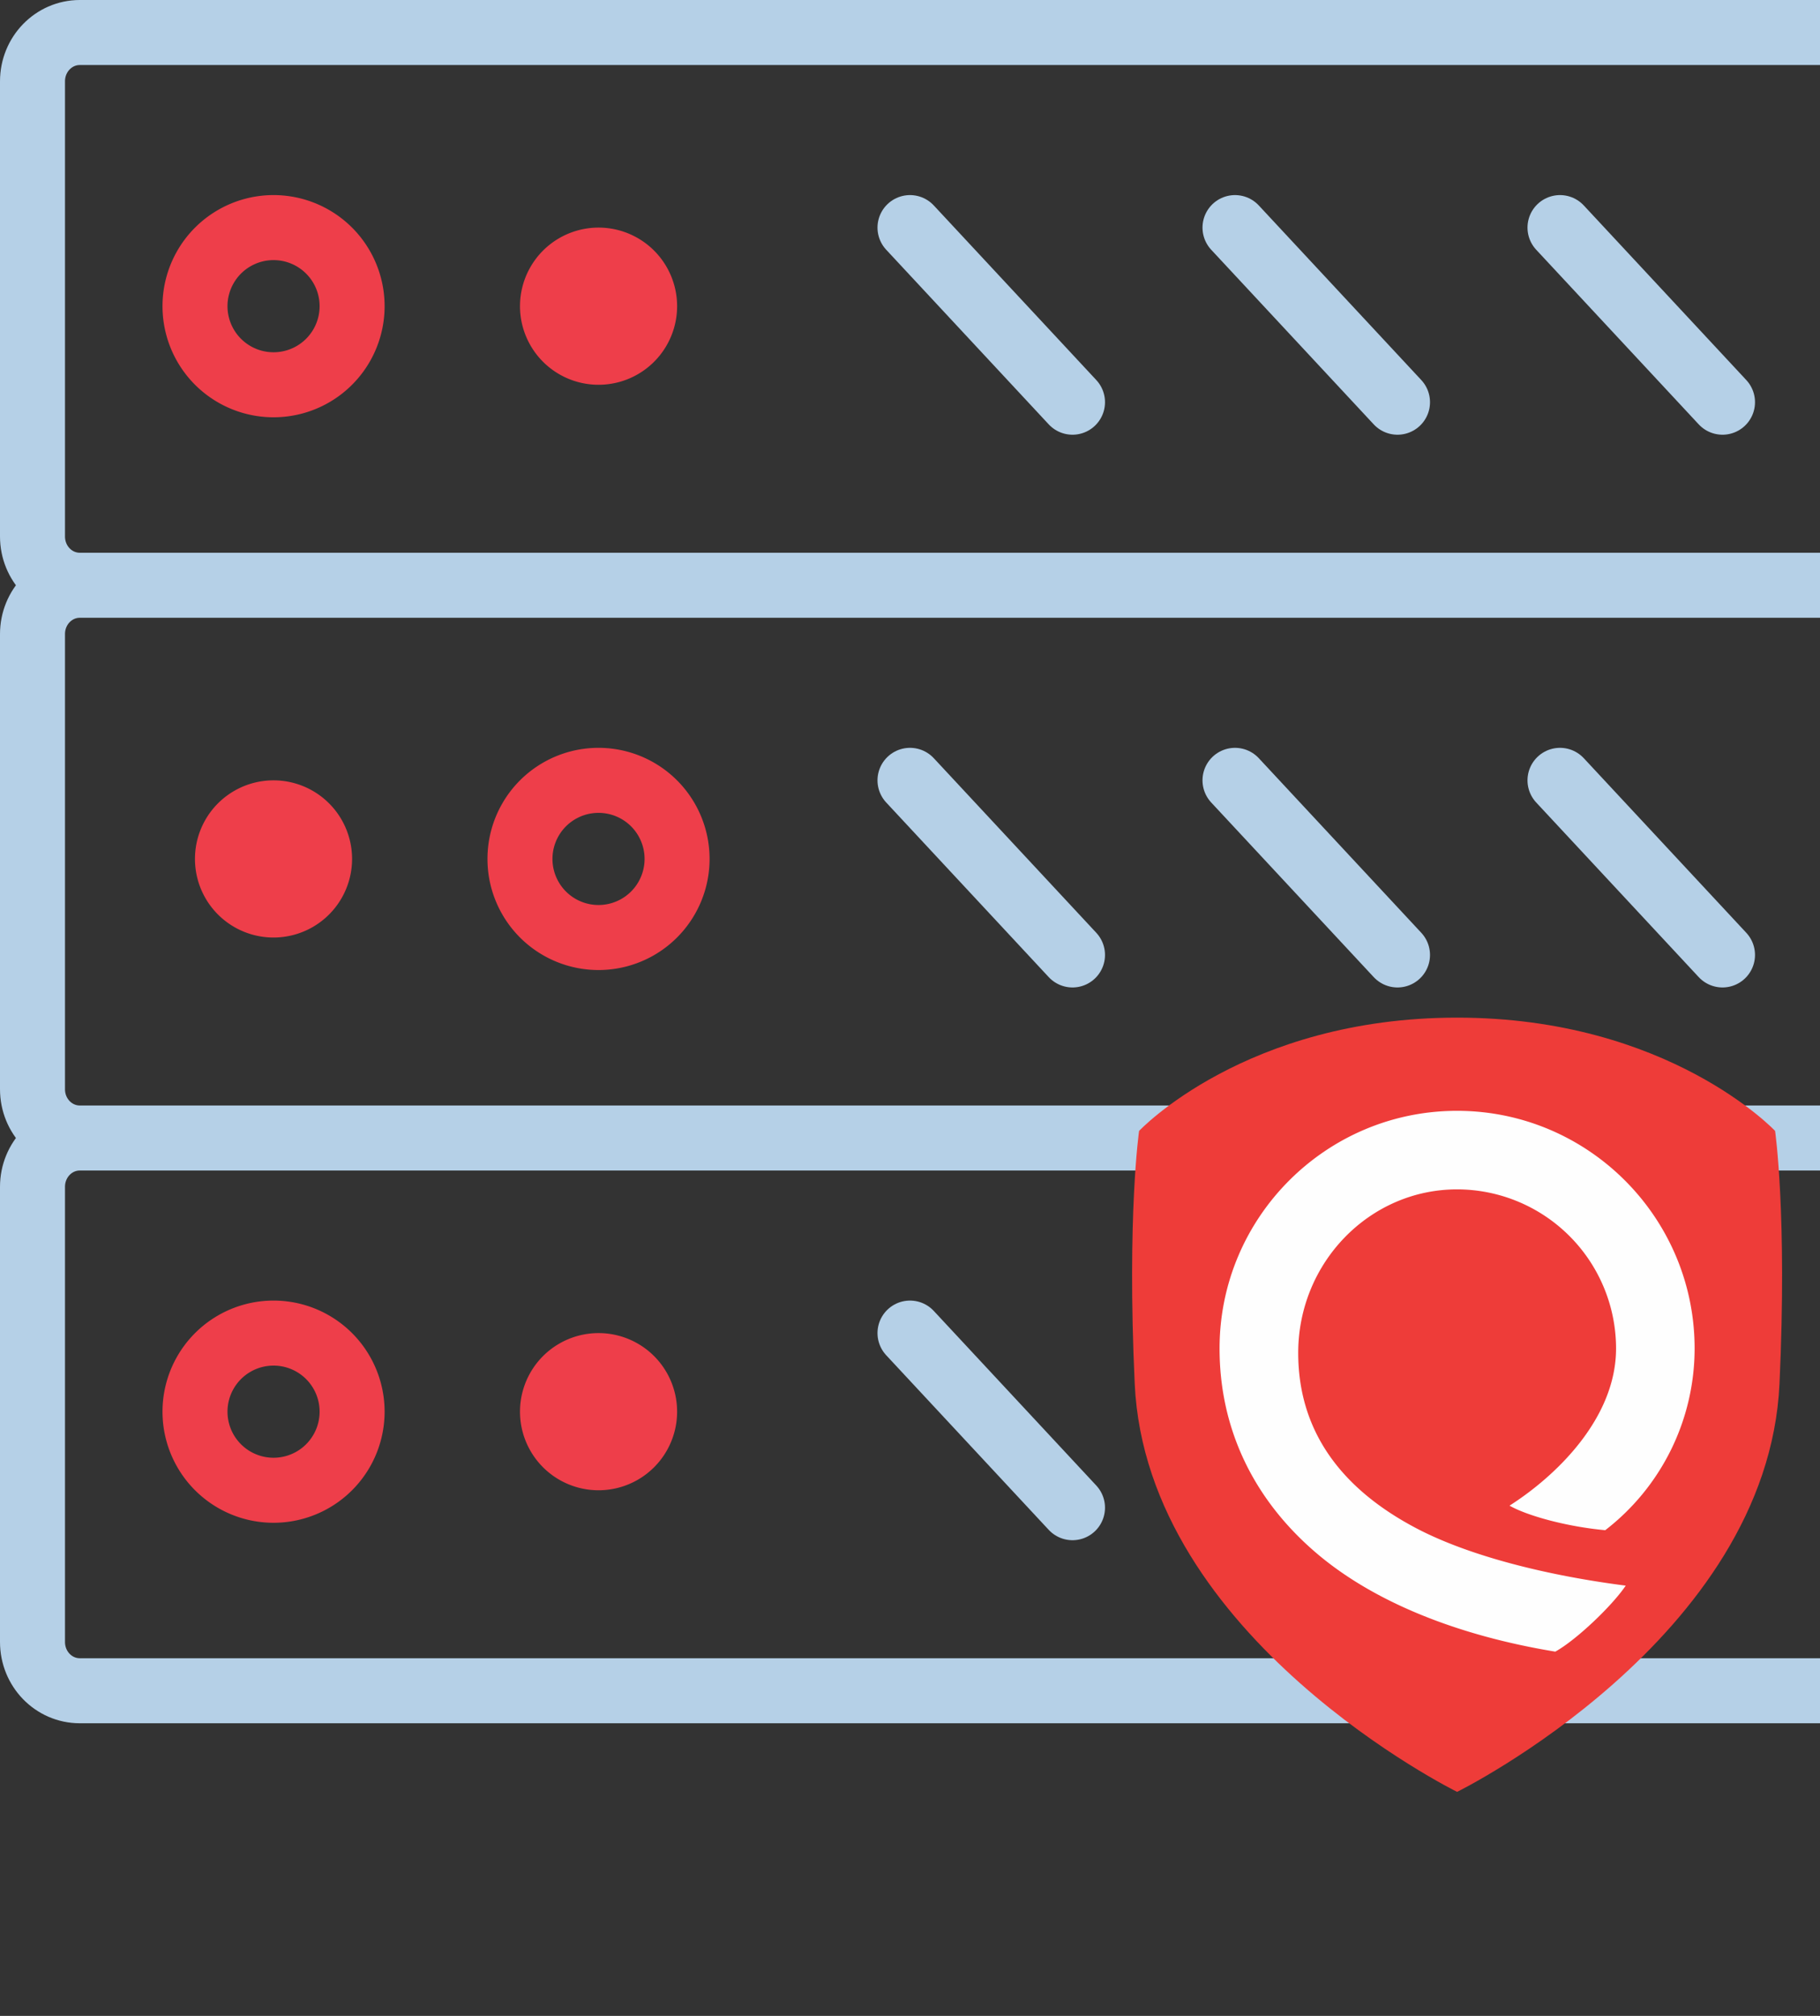 <svg xmlns="http://www.w3.org/2000/svg" viewBox="0 0 56 62"><rect x="0" y="0" width="56" height="62" fill="#333333" stroke="none"/><g fill="none" fill-rule="evenodd"><path stroke="#b5d0e7" stroke-linecap="round" stroke-linejoin="round" stroke-width="2" d="M2.455 18h57.09c.804 0 1.455.67 1.455 1.5v14c0 .83-.65 1.5-1.454 1.5H2.456C1.65 35 1 34.33 1 33.5v-14c0-.83.652-1.5 1.455-1.5zm0 17h57.09c.804 0 1.455.67 1.455 1.5v14c0 .83-.65 1.5-1.454 1.5H2.456C1.65 52 1 51.33 1 50.5v-14c0-.83.652-1.5 1.455-1.5zm0-34h57.09C60.35 1 61 1.67 61 2.5v14c0 .83-.65 1.5-1.454 1.5H2.456C1.65 18 1 17.33 1 16.5v-14C1 1.67 1.652 1 2.455 1z"/><path stroke="#ee3e4a" stroke-linecap="round" stroke-width="2" d="M6 9.417a2.417 2.417 0 1 1 4.834 0 2.417 2.417 0 0 1-4.834 0z"/><path fill="#ee3e4a" d="M16 9.417a2.417 2.417 0 1 1 4.834 0 2.417 2.417 0 0 1-4.834 0"/><path stroke="#ee3e4a" stroke-linecap="round" stroke-width="2" d="M6 43.417a2.417 2.417 0 1 1 4.834 0 2.417 2.417 0 0 1-4.834 0z"/><path fill="#ee3e4a" d="M16 43.417a2.417 2.417 0 1 1 4.834 0 2.417 2.417 0 0 1-4.834 0"/><path stroke="#ee3e4a" stroke-linecap="round" stroke-width="2" d="M20.833 26.417a2.417 2.417 0 1 1-4.834 0 2.417 2.417 0 0 1 4.834 0z"/><path fill="#ee3e4a" d="M10.833 26.417a2.417 2.417 0 1 1-4.834 0 2.417 2.417 0 0 1 4.834 0"/><g stroke-linecap="round" stroke-linejoin="round" stroke-width="2"><path stroke="#c5e2e9" d="m37.833 39.833 5 5.37"/><path stroke="#b5d0e7" d="m28 41 5 5.37"/><path stroke="#c5e2e9" d="m42.833 39.833 5 5.37m0-5.37 5 5.37"/><path stroke="#b5d0e7" d="m38 24 5 5.37M28 24l5 5.37M48 24l5 5.37M38 7l5 5.37M28 7l5 5.37M48 7l5 5.37"/></g><path fill="#ee3c39" d="M44.832 31.298c6.512 0 9.786 3.484 9.786 3.484s.375 2.58.136 7.772c-.36 7.845-9.92 12.556-9.92 12.556s-9.56-4.71-9.92-12.556c-.24-5.193.135-7.772.135-7.772s3.27-3.484 9.782-3.484"/><path fill="#fefefe" d="M39.945 41.61c0-2.774 2.193-5.03 4.888-5.03a4.897 4.897 0 0 1 4.892 4.892c0 2.153-1.85 3.925-3.278 4.835.554.316 1.775.648 2.945.755a7.06 7.06 0 0 0 2.75-5.59c0-4.03-3.28-7.308-7.31-7.308s-7.307 3.278-7.307 7.308c0 2.434 1.013 4.596 2.93 6.252 1.793 1.55 4.415 2.583 7.4 3.073.647-.358 1.753-1.413 2.167-2.03-2.493-.32-4.852-.93-6.434-1.76-2.417-1.267-3.643-3.083-3.643-5.397"/></g></svg>